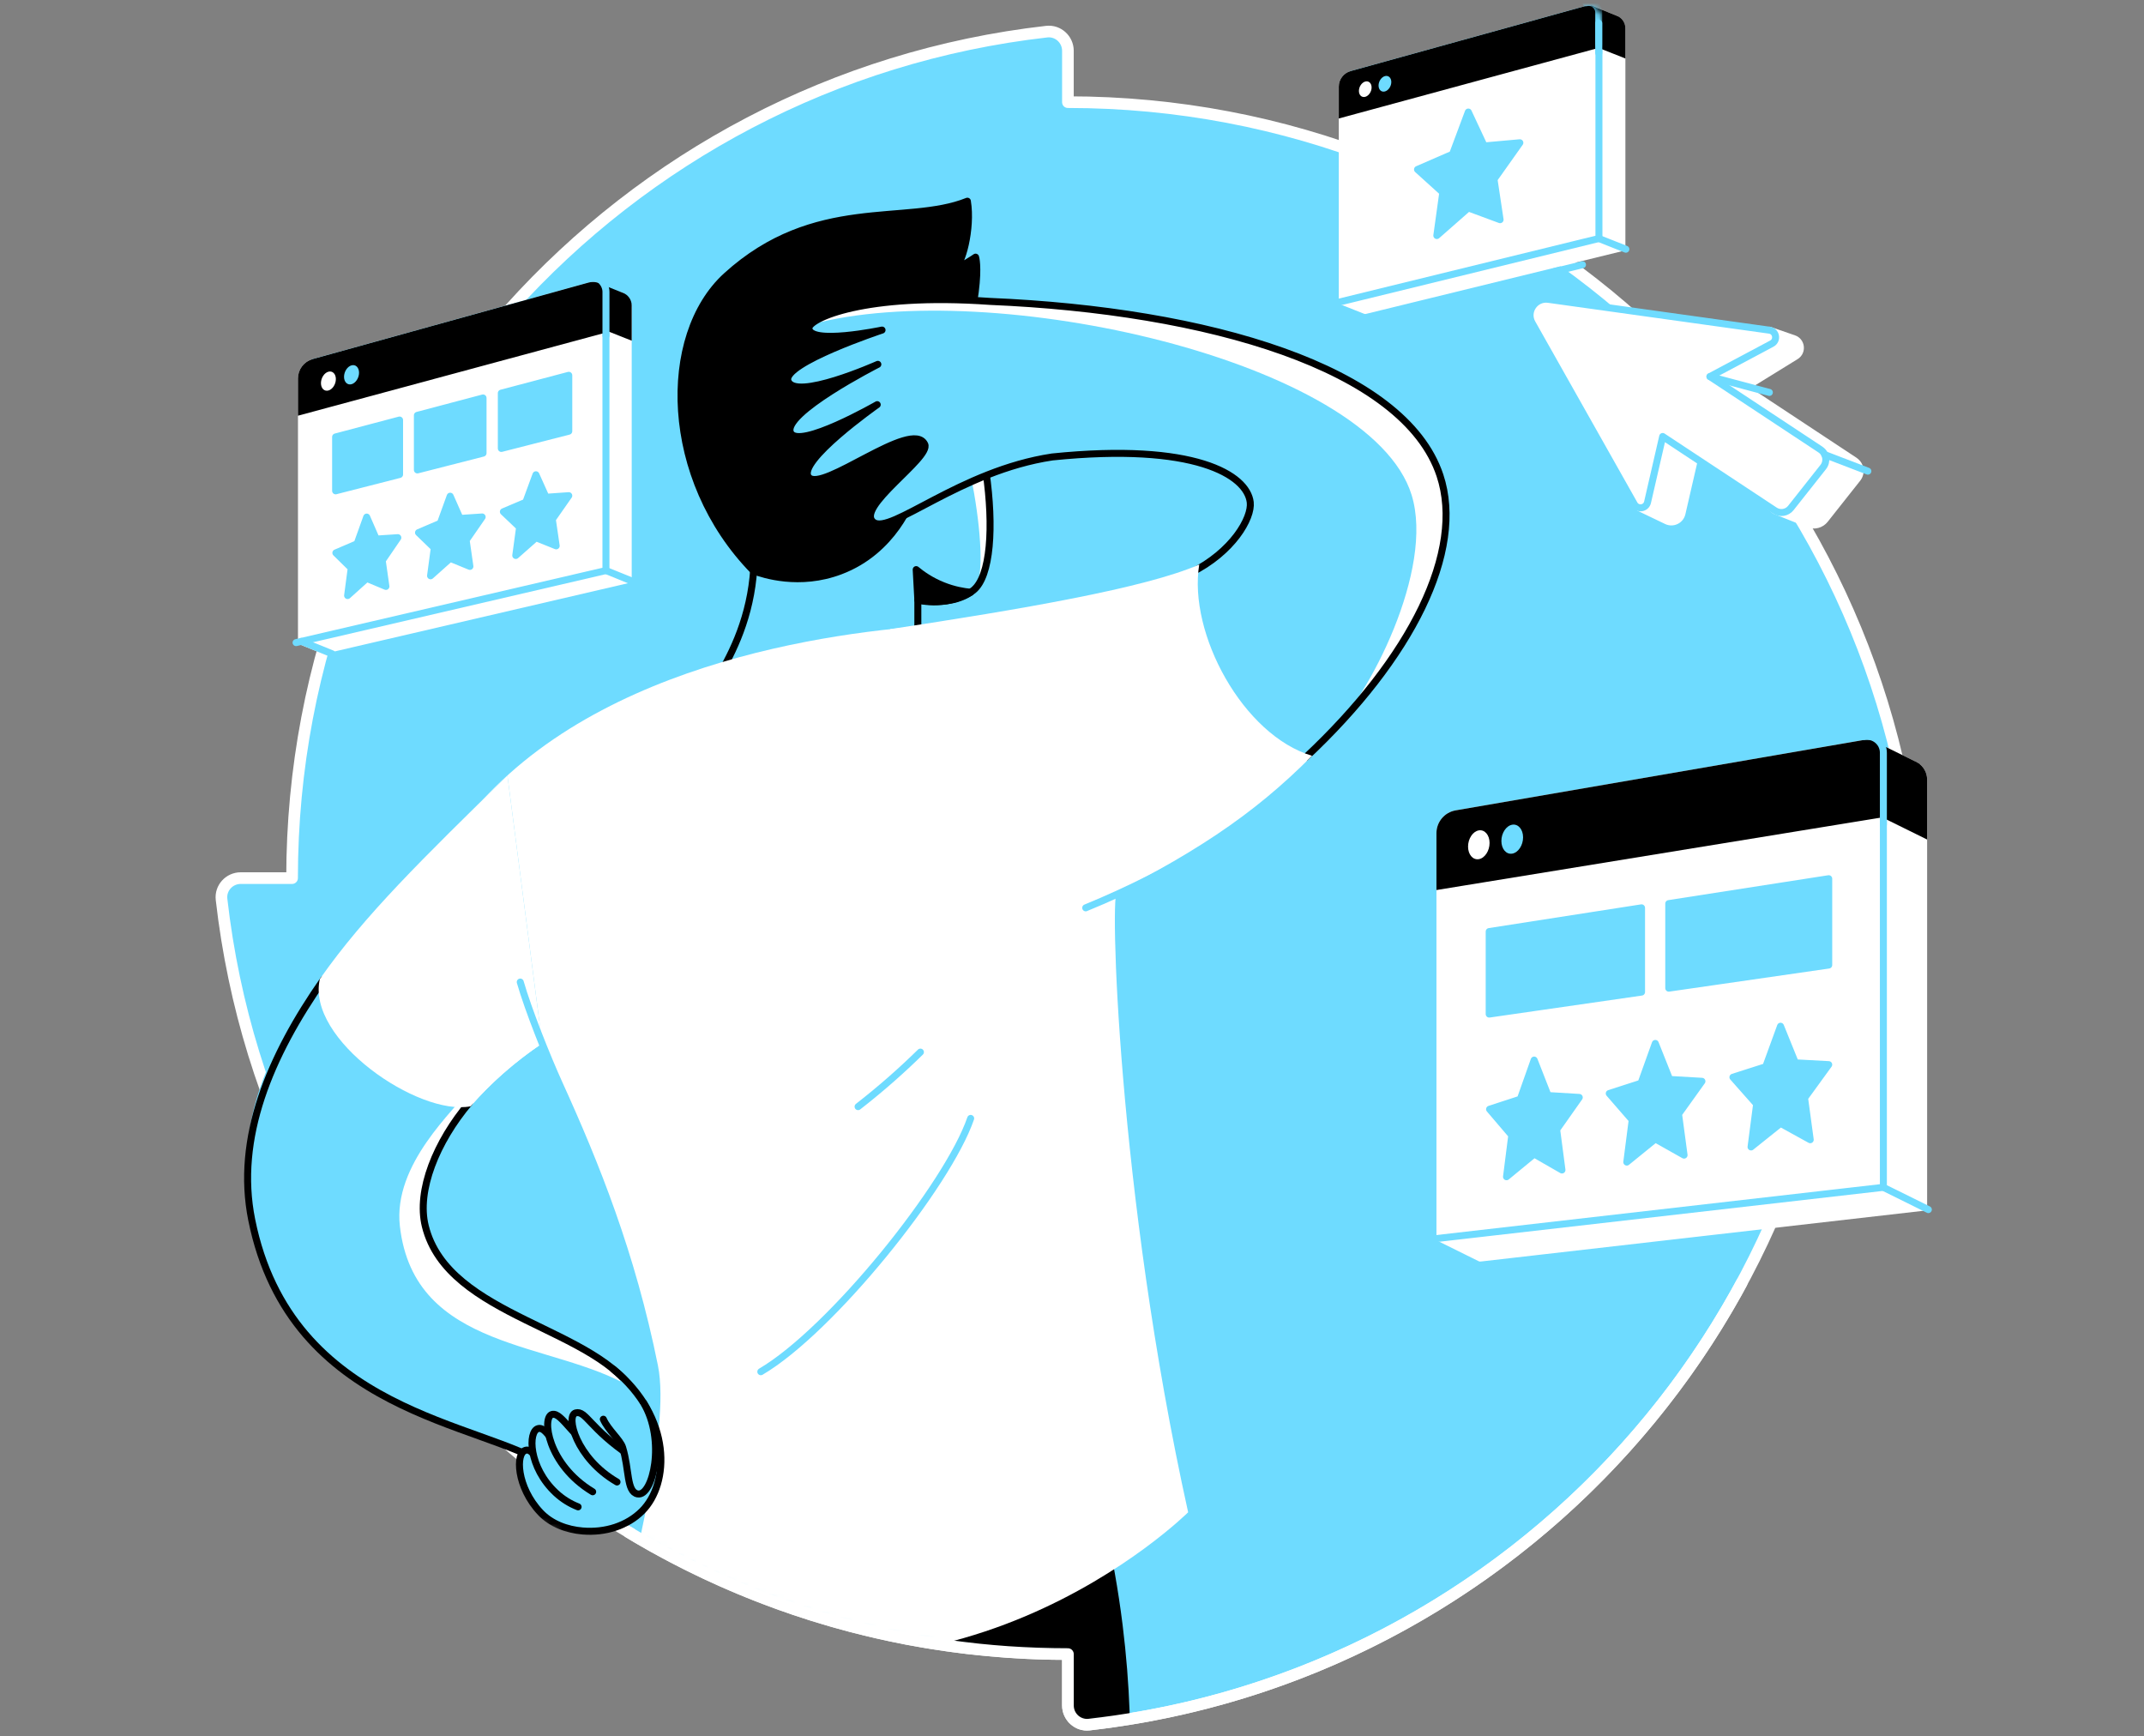 <svg width="368" height="298" viewBox="0 0 368 298" fill="none" xmlns="http://www.w3.org/2000/svg">
<rect x="0" y="0" width="368" height="298" fill="#808080" stroke="none"/>
<path d="M183.299 17.534V8.718C183.299 6.766 181.605 5.209 179.659 5.431C106.759 13.704 50.132 75.584 50.132 150.702H41.313C39.357 150.702 37.803 152.396 38.026 154.342C46.301 227.241 108.182 283.872 183.299 283.872V292.688C183.299 294.641 184.994 296.198 186.939 295.975C259.843 287.699 316.467 225.819 316.467 150.698H325.286C327.242 150.698 328.795 149.007 328.577 147.061C320.304 74.162 258.42 17.531 183.299 17.531" fill="#6EDBFF"/>
<path d="M183.299 17.534V8.718C183.299 6.766 181.605 5.209 179.659 5.431C106.759 13.704 50.132 75.584 50.132 150.702H41.313C39.357 150.702 37.803 152.396 38.026 154.342C46.301 227.241 108.182 283.872 183.299 283.872V292.688C183.299 294.641 184.994 296.198 186.939 295.975C259.843 287.699 316.467 225.819 316.467 150.698H325.286C327.242 150.698 328.795 149.007 328.577 147.061C320.304 74.162 258.42 17.531 183.299 17.531" stroke="white" stroke-width="2" stroke-linecap="round" stroke-linejoin="round"/>
<path d="M328.87 131.414C328.693 131.301 328.506 131.21 328.308 131.139L321.335 127.7C321.335 127.7 318.186 130.797 316.237 132.841L247.154 212.491L254.063 215.909L330.176 207.188V133.794C330.176 132.781 329.646 131.912 328.87 131.414Z" fill="white" stroke="white" stroke-width="1.2" stroke-linecap="round" stroke-linejoin="round"/>
<path d="M323.267 203.774L247.154 212.495V142.995C247.154 141.349 248.337 139.944 249.961 139.665L319.958 127.594C321.688 127.298 323.267 128.629 323.267 130.38V203.774Z" fill="white" stroke="white" stroke-width="1.2" stroke-linecap="round" stroke-linejoin="round"/>
<path d="M319.958 127.59C321.688 127.294 323.267 128.625 323.267 130.376V203.77L246.25 212.597" stroke="#6EDBFF" stroke-width="1.2" stroke-linecap="round" stroke-linejoin="round"/>
<path d="M323.267 139.641L247.154 152.044V142.995C247.154 141.349 248.337 139.944 249.961 139.665L319.958 127.594C321.688 127.298 323.267 128.629 323.267 130.38V139.641Z" fill="black" stroke="black" stroke-width="1.2" stroke-miterlimit="10"/>
<path d="M255.673 144.668C255.673 146.035 254.843 147.281 253.823 147.451C252.803 147.62 251.98 146.653 251.98 145.29C251.98 143.927 252.806 142.684 253.823 142.511C254.843 142.338 255.673 143.306 255.673 144.672V144.668Z" fill="white"/>
<path d="M261.424 143.704C261.424 145.078 260.588 146.328 259.56 146.501C258.533 146.674 257.7 145.699 257.7 144.329C257.7 142.959 258.533 141.71 259.56 141.537C260.588 141.364 261.424 142.334 261.424 143.704Z" fill="#6EDBFF"/>
<path d="M281.757 170.261L255.609 174.035V159.874L281.757 155.803V170.261Z" fill="#6EDBFF" stroke="#6EDBFF" stroke-width="1.2" stroke-linecap="round" stroke-linejoin="round"/>
<path d="M313.885 165.622L286.428 169.587V155.076L313.885 150.804V165.622Z" fill="#6EDBFF" stroke="#6EDBFF" stroke-width="1.2" stroke-linecap="round" stroke-linejoin="round"/>
<path d="M263.324 181.93L265.707 188.016L271.066 188.341L267.183 193.849L268.097 200.794L263.324 198.054L258.582 201.955L259.486 194.83L255.673 190.364L260.948 188.645L263.324 181.93Z" fill="#6EDBFF" stroke="#6EDBFF" stroke-width="1.2" stroke-linecap="round" stroke-linejoin="round"/>
<path d="M284.119 179.073L286.583 185.255L292.123 185.573L288.108 191.18L289.055 198.241L284.119 195.466L279.225 199.438L280.157 192.196L276.217 187.663L281.669 185.905L284.119 179.073Z" fill="#6EDBFF" stroke="#6EDBFF" stroke-width="1.2" stroke-linecap="round" stroke-linejoin="round"/>
<path d="M305.613 176.122L308.159 182.403L313.885 182.714L309.737 188.426L310.711 195.6L305.613 192.79L300.554 196.84L301.514 189.471L297.443 184.874L303.078 183.074L305.613 176.122Z" fill="#6EDBFF" stroke="#6EDBFF" stroke-width="1.2" stroke-linecap="round" stroke-linejoin="round"/>
<path d="M328.869 131.414C328.693 131.301 328.506 131.21 328.308 131.139L321.335 127.7C321.335 127.7 321.166 127.87 320.887 128.145L323.203 139.676L330.176 143.115V133.798C330.176 132.784 329.646 131.916 328.869 131.418V131.414Z" fill="black" stroke="black" stroke-width="1.2" stroke-miterlimit="10"/>
<path d="M319.958 126.401C321.688 126.104 323.267 127.435 323.267 129.187V141.508" stroke="#6EDBFF" stroke-width="1.2" stroke-linecap="round" stroke-linejoin="round"/>
<path d="M277.242 3.242V3.235L273.277 1.657L272.094 2.706V7.539L230.394 51.721L234.334 53.285L278.386 42.499V4.863C278.386 4.097 277.895 3.483 277.242 3.246V3.242Z" fill="white" stroke="white" stroke-width="1.2" stroke-linecap="round" stroke-linejoin="round"/>
<path d="M274.445 40.938L230.394 51.724V14.868C230.394 13.894 231.044 13.04 231.983 12.782L272.253 1.629C273.354 1.325 274.445 2.151 274.445 3.295V40.935V40.938Z" fill="white" stroke="white" stroke-width="1.2" stroke-linecap="round" stroke-linejoin="round"/>
<path d="M231.983 12.779L272.253 1.626C273.354 1.322 274.445 2.148 274.445 3.292V40.932L229.084 52.036" stroke="#6EDBFF" stroke-width="1.2" stroke-linecap="round" stroke-linejoin="round"/>
<path d="M274.445 7.585L230.394 19.55V14.868C230.394 13.894 231.044 13.04 231.983 12.782L272.253 1.629C273.354 1.325 274.445 2.151 274.445 3.295V7.585Z" fill="black" stroke="black" stroke-width="1.2" stroke-miterlimit="10"/>
<path d="M235.425 15.006C235.425 15.73 234.938 16.454 234.334 16.616C233.73 16.779 233.247 16.327 233.247 15.603C233.247 14.879 233.734 14.159 234.334 13.993C234.934 13.827 235.425 14.283 235.425 15.006Z" fill="white"/>
<path d="M238.807 14.077C238.807 14.805 238.316 15.528 237.713 15.694C237.109 15.86 236.618 15.405 236.618 14.678C236.618 13.95 237.109 13.226 237.713 13.06C238.316 12.895 238.807 13.35 238.807 14.077Z" fill="#6EDBFF"/>
<path d="M252.022 19.23L254.744 25.048L260.87 24.501L256.432 30.76L257.477 37.702L252.022 35.682L246.62 40.424L247.648 33.013L243.305 29.083L249.318 26.471L252.022 19.23Z" fill="#6EDBFF" stroke="#6EDBFF" stroke-width="1.2" stroke-linecap="round" stroke-linejoin="round"/>
<path d="M277.241 3.242L273.276 1.657L272.401 2.434L274.445 7.592L278.385 9.156V4.856C278.385 4.09 277.894 3.475 277.241 3.239V3.242Z" fill="black" stroke="black" stroke-width="1.2" stroke-miterlimit="10"/>
<mask id="mask0_10484_600" style="mask-type:luminance" maskUnits="userSpaceOnUse" x="229" y="1" width="47" height="20">
<path d="M274.103 1.47C273.527 1.032 272.8 0.891 272.104 1.085L231.834 12.239C230.655 12.563 229.833 13.647 229.833 14.869V19.55C229.833 19.727 229.914 19.889 230.051 19.995C230.15 20.069 230.27 20.112 230.394 20.112C230.443 20.112 230.493 20.105 230.542 20.09L274.593 8.125C274.837 8.058 275.007 7.836 275.007 7.582V3.292C275.007 2.568 274.678 1.904 274.103 1.467V1.47Z" fill="white"/>
</mask>
<g mask="url(#mask0_10484_600)">
<path d="M272.221 0.489C273.323 0.185 274.414 1.012 274.414 2.156V9.065" stroke="#6EDBFF" stroke-width="1.2" stroke-linecap="round" stroke-linejoin="round"/>
</g>
<path d="M274.414 3.984V9.068" stroke="#6EDBFF" stroke-width="1.2" stroke-linecap="round" stroke-linejoin="round"/>
<path d="M107.829 99.465L55.565 111.621L51.745 110.071L104.997 50.623C106.42 50.227 107.829 51.301 107.829 52.776V99.462V99.465Z" fill="white" stroke="white" stroke-width="1.2" stroke-linecap="round" stroke-linejoin="round"/>
<path d="M104.009 97.915L51.745 110.071V64.943C51.745 63.665 52.596 62.546 53.828 62.203L101.177 49.073C102.6 48.678 104.009 49.751 104.009 51.227V97.912V97.915Z" fill="white" stroke="white" stroke-width="1.2" stroke-linecap="round" stroke-linejoin="round"/>
<path d="M53.825 62.207L101.174 49.077C102.597 48.681 104.005 49.755 104.005 51.23V97.916L50.817 110.287" stroke="#6EDBFF" stroke-width="1.2" stroke-linecap="round" stroke-linejoin="round"/>
<path d="M104.009 56.449L51.745 70.561V64.947C51.745 63.669 52.596 62.55 53.828 62.207L101.177 49.077C102.6 48.681 104.009 49.755 104.009 51.23V56.449Z" fill="black" stroke="black" stroke-width="1.2" stroke-miterlimit="10"/>
<path d="M57.649 65.056C57.649 65.949 57.077 66.828 56.367 67.019C55.657 67.21 55.089 66.645 55.089 65.755C55.089 64.865 55.661 63.986 56.367 63.792C57.073 63.598 57.649 64.163 57.649 65.056Z" fill="white"/>
<path d="M61.628 63.965C61.628 64.862 61.049 65.745 60.339 65.939C59.629 66.133 59.05 65.565 59.05 64.671C59.05 63.778 59.626 62.896 60.339 62.701C61.052 62.504 61.628 63.072 61.628 63.969V63.965Z" fill="#6EDBFF"/>
<path d="M68.583 81.428L57.606 84.235V74.988L68.583 72.086V81.428Z" fill="#6EDBFF" stroke="#6EDBFF" stroke-width="1.2" stroke-linecap="round" stroke-linejoin="round"/>
<path d="M82.91 77.767L71.641 80.648V71.278L82.91 68.298V77.767Z" fill="#6EDBFF" stroke="#6EDBFF" stroke-width="1.2" stroke-linecap="round" stroke-linejoin="round"/>
<path d="M97.626 74.003L86.049 76.961V67.468L97.626 64.41V74.003Z" fill="#6EDBFF" stroke="#6EDBFF" stroke-width="1.2" stroke-linecap="round" stroke-linejoin="round"/>
<path d="M62.941 88.744L64.586 92.515L68.286 92.275L65.606 96.194L66.238 100.642L62.941 99.262L59.664 102.21L60.289 97.482L57.648 94.887L61.299 93.323L62.941 88.744Z" fill="#6EDBFF" stroke="#6EDBFF" stroke-width="1.2" stroke-linecap="round" stroke-linejoin="round"/>
<path d="M77.268 85.16L78.959 88.977L82.758 88.722L80.008 92.698L80.654 97.207L77.268 95.819L73.903 98.817L74.546 94.025L71.835 91.406L75.584 89.806L77.268 85.16Z" fill="#6EDBFF" stroke="#6EDBFF" stroke-width="1.2" stroke-linecap="round" stroke-linejoin="round"/>
<path d="M91.987 81.478L93.724 85.34L97.626 85.068L94.798 89.111L95.465 93.679L91.987 92.281L88.527 95.332L89.188 90.474L86.402 87.826L90.254 86.194L91.987 81.478Z" fill="#6EDBFF" stroke="#6EDBFF" stroke-width="1.2" stroke-linecap="round" stroke-linejoin="round"/>
<path d="M106.685 50.807L102.717 49.232L101.841 50.009L103.886 56.022L107.826 57.586V52.435C107.826 51.669 107.338 51.047 106.685 50.807Z" fill="black" stroke="black" stroke-width="1.2" stroke-miterlimit="10"/>
<path d="M99.377 48.092L101.178 47.594C102.6 47.199 104.009 48.604 104.009 50.08V57.589" stroke="#6EDBFF" stroke-width="1.2" stroke-linecap="round" stroke-linejoin="round"/>
<path d="M318.341 79.072L299.403 66.567L308.229 61.123C309.43 60.381 309.232 58.577 307.897 58.118L303.703 56.667L283.384 60.593L281.379 87.14L286.064 89.389C287.144 89.908 288.43 89.29 288.698 88.121L291.293 76.851L304.631 87.623L310.432 89.932C311.431 90.331 312.572 90.024 313.239 89.18L318.821 82.123C319.584 81.159 319.358 79.754 318.334 79.076L318.341 79.072Z" fill="white" stroke="white" stroke-width="1.2" stroke-linecap="round" stroke-linejoin="round"/>
<path d="M312.466 77.156L293.496 64.629L304.116 58.973C305.168 58.412 304.889 56.83 303.707 56.664L265.763 51.372C263.504 51.057 261.865 53.465 262.985 55.453L280.514 86.526C281.068 87.504 282.537 87.292 282.788 86.197L285.386 74.91L304.635 87.62C305.528 88.21 306.722 88.019 307.385 87.179L312.943 80.15C313.691 79.203 313.469 77.819 312.462 77.156H312.466Z" fill="white" stroke="#6EDBFF" stroke-width="1.2" stroke-linecap="round" stroke-linejoin="round"/>
<path d="M320.604 80.859L313.2 78.02" stroke="#6EDBFF" stroke-width="1.2" stroke-linecap="round" stroke-linejoin="round"/>
<path d="M293.496 64.633L303.696 67.348" stroke="#6EDBFF" stroke-width="1.2" stroke-linecap="round" stroke-linejoin="round"/>
<mask id="mask1_10484_600" style="mask-type:luminance" maskUnits="userSpaceOnUse" x="38" y="5" width="291" height="291">
<path d="M183.299 17.534V8.718C183.299 6.766 181.604 5.209 179.659 5.431C106.759 13.704 50.132 75.584 50.132 150.702H41.312C39.356 150.702 37.803 152.396 38.026 154.342C38.926 162.285 40.465 170.039 42.587 177.545C42.746 178.11 37.835 211.933 38.004 212.494C48.059 246.466 72.339 249.735 101.859 266.11C103.038 266.763 106.696 262.237 107.882 262.953C129.902 276.236 155.707 283.876 183.299 283.876V292.692C183.299 294.644 184.994 296.201 186.939 295.979C259.843 287.703 316.466 225.822 316.466 150.702H325.286C327.242 150.702 328.795 149.01 328.576 147.065C320.304 74.165 258.42 17.534 183.299 17.534Z" fill="white"/>
</mask>
<g mask="url(#mask1_10484_600)">
<path d="M160.191 55.495C169.191 67.266 173.046 96.52 167.062 101.308C165.54 102.526 162.765 103.758 157.54 102.985V117.563L119.766 121.98C122.047 117.227 132.886 105.693 128.363 85.614C123.72 65.384 133.839 49.595 142.99 47.583C150.602 45.909 158.451 53.694 160.188 55.495H160.191Z" fill="#6EDBFF"/>
<path d="M166.109 67.558L165.795 67.417C163.906 67.844 162.575 67.597 161.364 66.086C165.752 71.555 170.656 98.539 167.062 101.307C170.868 97.371 171.32 83.365 166.109 67.558Z" fill="white"/>
<path d="M160.191 55.495C169.191 67.266 173.046 96.52 167.062 101.308C165.54 102.526 162.765 103.758 157.54 102.985V117.563L119.766 121.98C122.047 117.227 132.886 105.693 128.363 85.614C123.72 65.384 133.839 49.595 142.99 47.583C150.602 45.909 158.451 53.694 160.188 55.495H160.191Z" stroke="black" stroke-width="1.2" stroke-linecap="round" stroke-linejoin="round"/>
<path d="M166.042 34.53C155.542 38.756 139.862 33.542 124.684 47.35C113.436 57.585 113.835 82.123 129.348 97.979C131.029 98.6 137.218 100.651 144.244 97.996C153.42 94.533 156.509 85.879 156.918 84.665C159.944 80.273 160.128 76.216 160.844 74.207C169.498 50.023 167.45 44.133 167.45 44.133C167.45 44.133 164.509 46.171 163.863 45.927C165.042 45.754 166.825 39.268 166.042 34.53Z" fill="black" stroke="black" stroke-width="1.2" stroke-linecap="round" stroke-linejoin="round"/>
<path d="M154.33 108.218C202.767 103.695 215.307 92.217 214.598 86.201C214.043 81.498 205.047 75.927 180.612 78.423C164.816 80.796 152.862 91.79 149.952 89.647C146.598 87.175 159.842 78.543 158.726 76.255C156.558 71.796 141.073 84.669 138.799 81.904C136.624 79.26 150.57 69.445 150.57 69.445C150.57 69.445 137.133 77.152 135.706 74.296C134.054 70.991 150.676 62.528 150.676 62.528C150.676 62.528 136.328 68.929 135.24 65.335C134.322 62.306 151.4 56.646 151.4 56.646C151.4 56.646 138.736 59.308 138.852 56.276C138.912 54.676 148.3 50.206 169.943 51.728C207.166 53.292 241.01 63.079 247.16 81.59C253.83 101.669 233.55 132.614 186.356 155.81C169.279 156.785 157.448 153.823 157.448 147.475C157.448 146.92 154.334 108.225 154.334 108.225L154.33 108.218Z" fill="#6EDBFF"/>
<path d="M228.222 125.941C244.276 109.799 251.235 93.858 247.157 81.586C241.01 63.075 207.162 53.288 169.939 51.724C150.574 50.361 141.027 53.796 139.188 55.682V55.689C169.939 47.356 235.167 61.888 242.292 84.943C246.253 97.759 234.902 119.621 228.222 125.944" fill="white"/>
<path d="M189.7 261.852C190.883 267.049 191.924 272.733 192.687 278.873C193.979 289.267 194.198 298.725 193.88 306.941C145.652 319.566 120.719 315.937 122.216 305.447C122.516 303.357 113.556 274.692 113.556 274.692L189.697 261.852H189.7Z" fill="black"/>
<path d="M166.119 110.071L164.802 107.066C149.391 107.723 106.254 111.621 82.758 137.408C82.758 169.586 103.836 192.242 112.341 234.472C114.551 245.438 107.423 270.456 106.632 276.426C161.699 301.553 203.935 259.539 203.935 259.539C191.755 204.504 190.413 151.499 191.797 153.028L166.119 110.071Z" fill="white"/>
<path d="M204.38 98.304C211.576 94.742 214.912 88.902 214.594 86.201C214.04 81.498 205.044 75.927 180.609 78.423C164.813 80.796 152.858 91.79 149.949 89.647C146.595 87.175 159.838 78.543 158.722 76.255C156.555 71.796 141.069 84.669 138.796 81.904C136.621 79.26 150.567 69.445 150.567 69.445C150.567 69.445 137.129 77.152 135.703 74.296C134.051 70.991 150.673 62.528 150.673 62.528C150.673 62.528 136.324 68.929 135.237 65.335C134.319 62.306 151.396 56.646 151.396 56.646C151.396 56.646 138.732 59.308 138.849 56.276C138.909 54.676 148.297 50.206 169.939 51.728C207.162 53.292 241.007 63.079 247.157 81.59C251.468 94.569 242.26 112.991 224.067 130.023" stroke="black" stroke-width="1.2" stroke-linecap="round" stroke-linejoin="round"/>
<path d="M166.607 191.942C162.695 203.378 142.694 228.301 130.587 235.415" stroke="#6EDBFF" stroke-width="1.2" stroke-linecap="round" stroke-linejoin="round"/>
<path d="M157.981 180.562C154.955 183.532 151.403 186.716 147.283 189.922" stroke="#6EDBFF" stroke-width="1.2" stroke-linecap="round" stroke-linejoin="round"/>
<path d="M87.094 133.091C55.52 164.082 38.004 183.508 43.208 209.345C49.945 242.79 82.913 243.973 94.324 251.723C98.784 248.22 104.235 251.175 108.694 247.673C109.273 247.218 108.86 240.301 109.442 239.846C102.953 227.753 76.915 226.281 73.003 210.425C70.595 200.67 80.41 187.579 93.064 179.073" fill="#6EDBFF"/>
<path d="M72.999 210.425C70.591 200.67 80.407 187.578 93.06 179.073L92.555 175.189H84.774L80.83 186.685C78.016 190.533 67.428 199.78 68.635 210.428C71.089 232.011 95.073 230.14 108.288 238.066C109.128 237.406 108.598 240.506 109.439 239.845C102.949 227.753 76.911 226.281 72.999 210.425Z" fill="white"/>
<path d="M109.439 239.845C102.95 227.753 76.911 226.281 72.999 210.425C71.499 204.349 74.871 195.971 80.583 189.224" stroke="black" stroke-width="1.2" stroke-linecap="round" stroke-linejoin="round"/>
<path d="M55.551 168.086C46.35 181.223 40.377 195.303 43.205 209.345C49.941 242.79 82.91 243.973 94.321 251.722" stroke="black" stroke-width="1.2" stroke-linecap="round" stroke-linejoin="round"/>
<path d="M80.777 189.859C84.188 185.909 88.432 182.184 93.06 179.073L87.094 133.091C72.674 147.241 62.633 156.972 54.901 168.012C52.501 178.403 71.887 191.635 80.777 189.859Z" fill="white"/>
<path d="M89.297 168.541C90.677 173.343 93.911 181.424 95.998 186.021C102.254 199.787 108.45 215.152 112.341 234.471C114.551 245.438 107.423 270.455 106.632 276.426" stroke="#6EDBFF" stroke-width="1.2" stroke-linecap="round" stroke-linejoin="round"/>
<path d="M225.208 129.711C213.366 126.191 203.907 108.725 205.839 96.884C196.648 100.93 175.126 104.591 152.781 107.977C152.781 107.977 157.445 146.909 157.445 147.463C157.445 153.811 169.276 156.773 186.353 155.799C204.698 146.782 214.997 139.975 225.208 129.708V129.711Z" fill="white"/>
<path d="M227.036 131.332C217.341 139.968 201.549 149.599 186.353 155.803" stroke="#6EDBFF" stroke-width="1.2" stroke-linecap="round" stroke-linejoin="round"/>
<path d="M99.49 257.487C92.393 252.718 91.959 248.431 90.208 248.898C88.449 249.367 88.019 255.157 92.764 259.567C94.755 261.413 97.297 262.522 100.005 262.748C103.892 263.073 107.659 261.876 110.219 259.316C114.915 254.621 115.759 245.43 106.703 236.269" fill="#6EDBFF"/>
<path d="M99.49 257.488C92.393 252.718 91.959 248.432 90.208 248.898C88.449 249.367 88.647 255.207 92.764 259.567C94.628 261.541 97.297 262.522 100.005 262.748C103.892 263.073 107.659 261.876 110.219 259.316C114.915 254.621 115.416 243.305 105.29 234.994" stroke="black" stroke-width="1.2" stroke-linecap="round" stroke-linejoin="round"/>
<path d="M102.155 254.144C95.059 249.375 93.216 244.527 91.465 244.993C89.713 245.459 90.684 251.818 95.43 256.224C97.421 258.07 99.963 259.179 102.671 259.405" fill="#6EDBFF"/>
<path d="M102.155 254.145C95.059 249.375 94.116 244.711 92.365 245.177C90.607 245.646 90.684 251.814 95.429 256.224C96.545 257.259 97.834 258.063 99.225 258.607" stroke="black" stroke-width="1.2" stroke-linecap="round" stroke-linejoin="round"/>
<path d="M105.442 251.899C98.346 247.129 96.503 242.282 94.751 242.748C92.993 243.217 93.971 249.573 98.716 253.979C100.708 255.825 103.25 256.934 105.958 257.16" fill="#6EDBFF"/>
<path d="M105.442 251.899C98.346 247.129 96.503 242.282 94.752 242.748C92.994 243.217 93.936 251.324 101.728 256.019" stroke="black" stroke-width="1.2" stroke-linecap="round" stroke-linejoin="round"/>
<path d="M108.288 249.936C101.192 245.166 100.563 242.017 98.812 242.483C97.054 242.953 98.032 249.308 102.777 253.714C104.768 255.56 107.31 256.669 110.018 256.895" fill="#6EDBFF"/>
<path d="M108.288 249.936C101.191 245.166 100.563 242.017 98.812 242.483C97.053 242.953 98.861 250.261 105.905 254.339" stroke="black" stroke-width="1.2" stroke-linecap="round" stroke-linejoin="round"/>
<path d="M103.557 243.566C104.358 245.388 106.476 247.143 106.861 248.389C108.041 252.185 107.514 256.019 109.435 256.389C112.055 256.898 114.321 247.125 110.448 240.738" fill="#6EDBFF"/>
<path d="M103.557 243.566C104.358 245.388 106.476 247.143 106.861 248.389C108.041 252.185 107.514 256.019 109.435 256.389C112.055 256.898 114.321 247.125 110.448 240.738" stroke="black" stroke-width="1.2" stroke-linecap="round" stroke-linejoin="round"/>
</g>
<path d="M157.257 97.757C157.353 99.501 157.444 101.245 157.54 102.989C158.585 103.222 160.308 103.466 162.387 103.127C164.269 102.82 165.71 102.152 166.606 101.648C165.392 101.531 163.718 101.245 161.858 100.5C159.782 99.67 158.253 98.587 157.257 97.757Z" fill="black" stroke="black" stroke-width="1.2" stroke-linecap="round" stroke-linejoin="round"/>
<path d="M51.745 110.071L57.009 112.207" stroke="#6EDBFF" stroke-width="1.2" stroke-linecap="round" stroke-linejoin="round"/>
<path d="M109.096 99.977L104.009 97.915" stroke="#6EDBFF" stroke-width="1.2" stroke-linecap="round" stroke-linejoin="round"/>
<path d="M274.445 40.938L279.067 42.771" stroke="#6EDBFF" stroke-width="1.2" stroke-linecap="round" stroke-linejoin="round"/>
<path d="M107.882 262.954C129.902 276.236 155.707 283.876 183.299 283.876V292.692C183.299 294.645 184.994 296.202 186.939 295.979C235.425 290.475 276.712 261.259 298.93 220.209" stroke="white" stroke-width="2" stroke-linecap="round" stroke-linejoin="round"/>
<path d="M323.266 203.773L330.984 207.59" stroke="#6EDBFF" stroke-width="1.2" stroke-linecap="round" stroke-linejoin="round"/>
<path d="M266.819 46.605L271.62 45.43" stroke="#6EDBFF" stroke-width="1.2" stroke-linecap="round" stroke-linejoin="round"/>
</svg>

